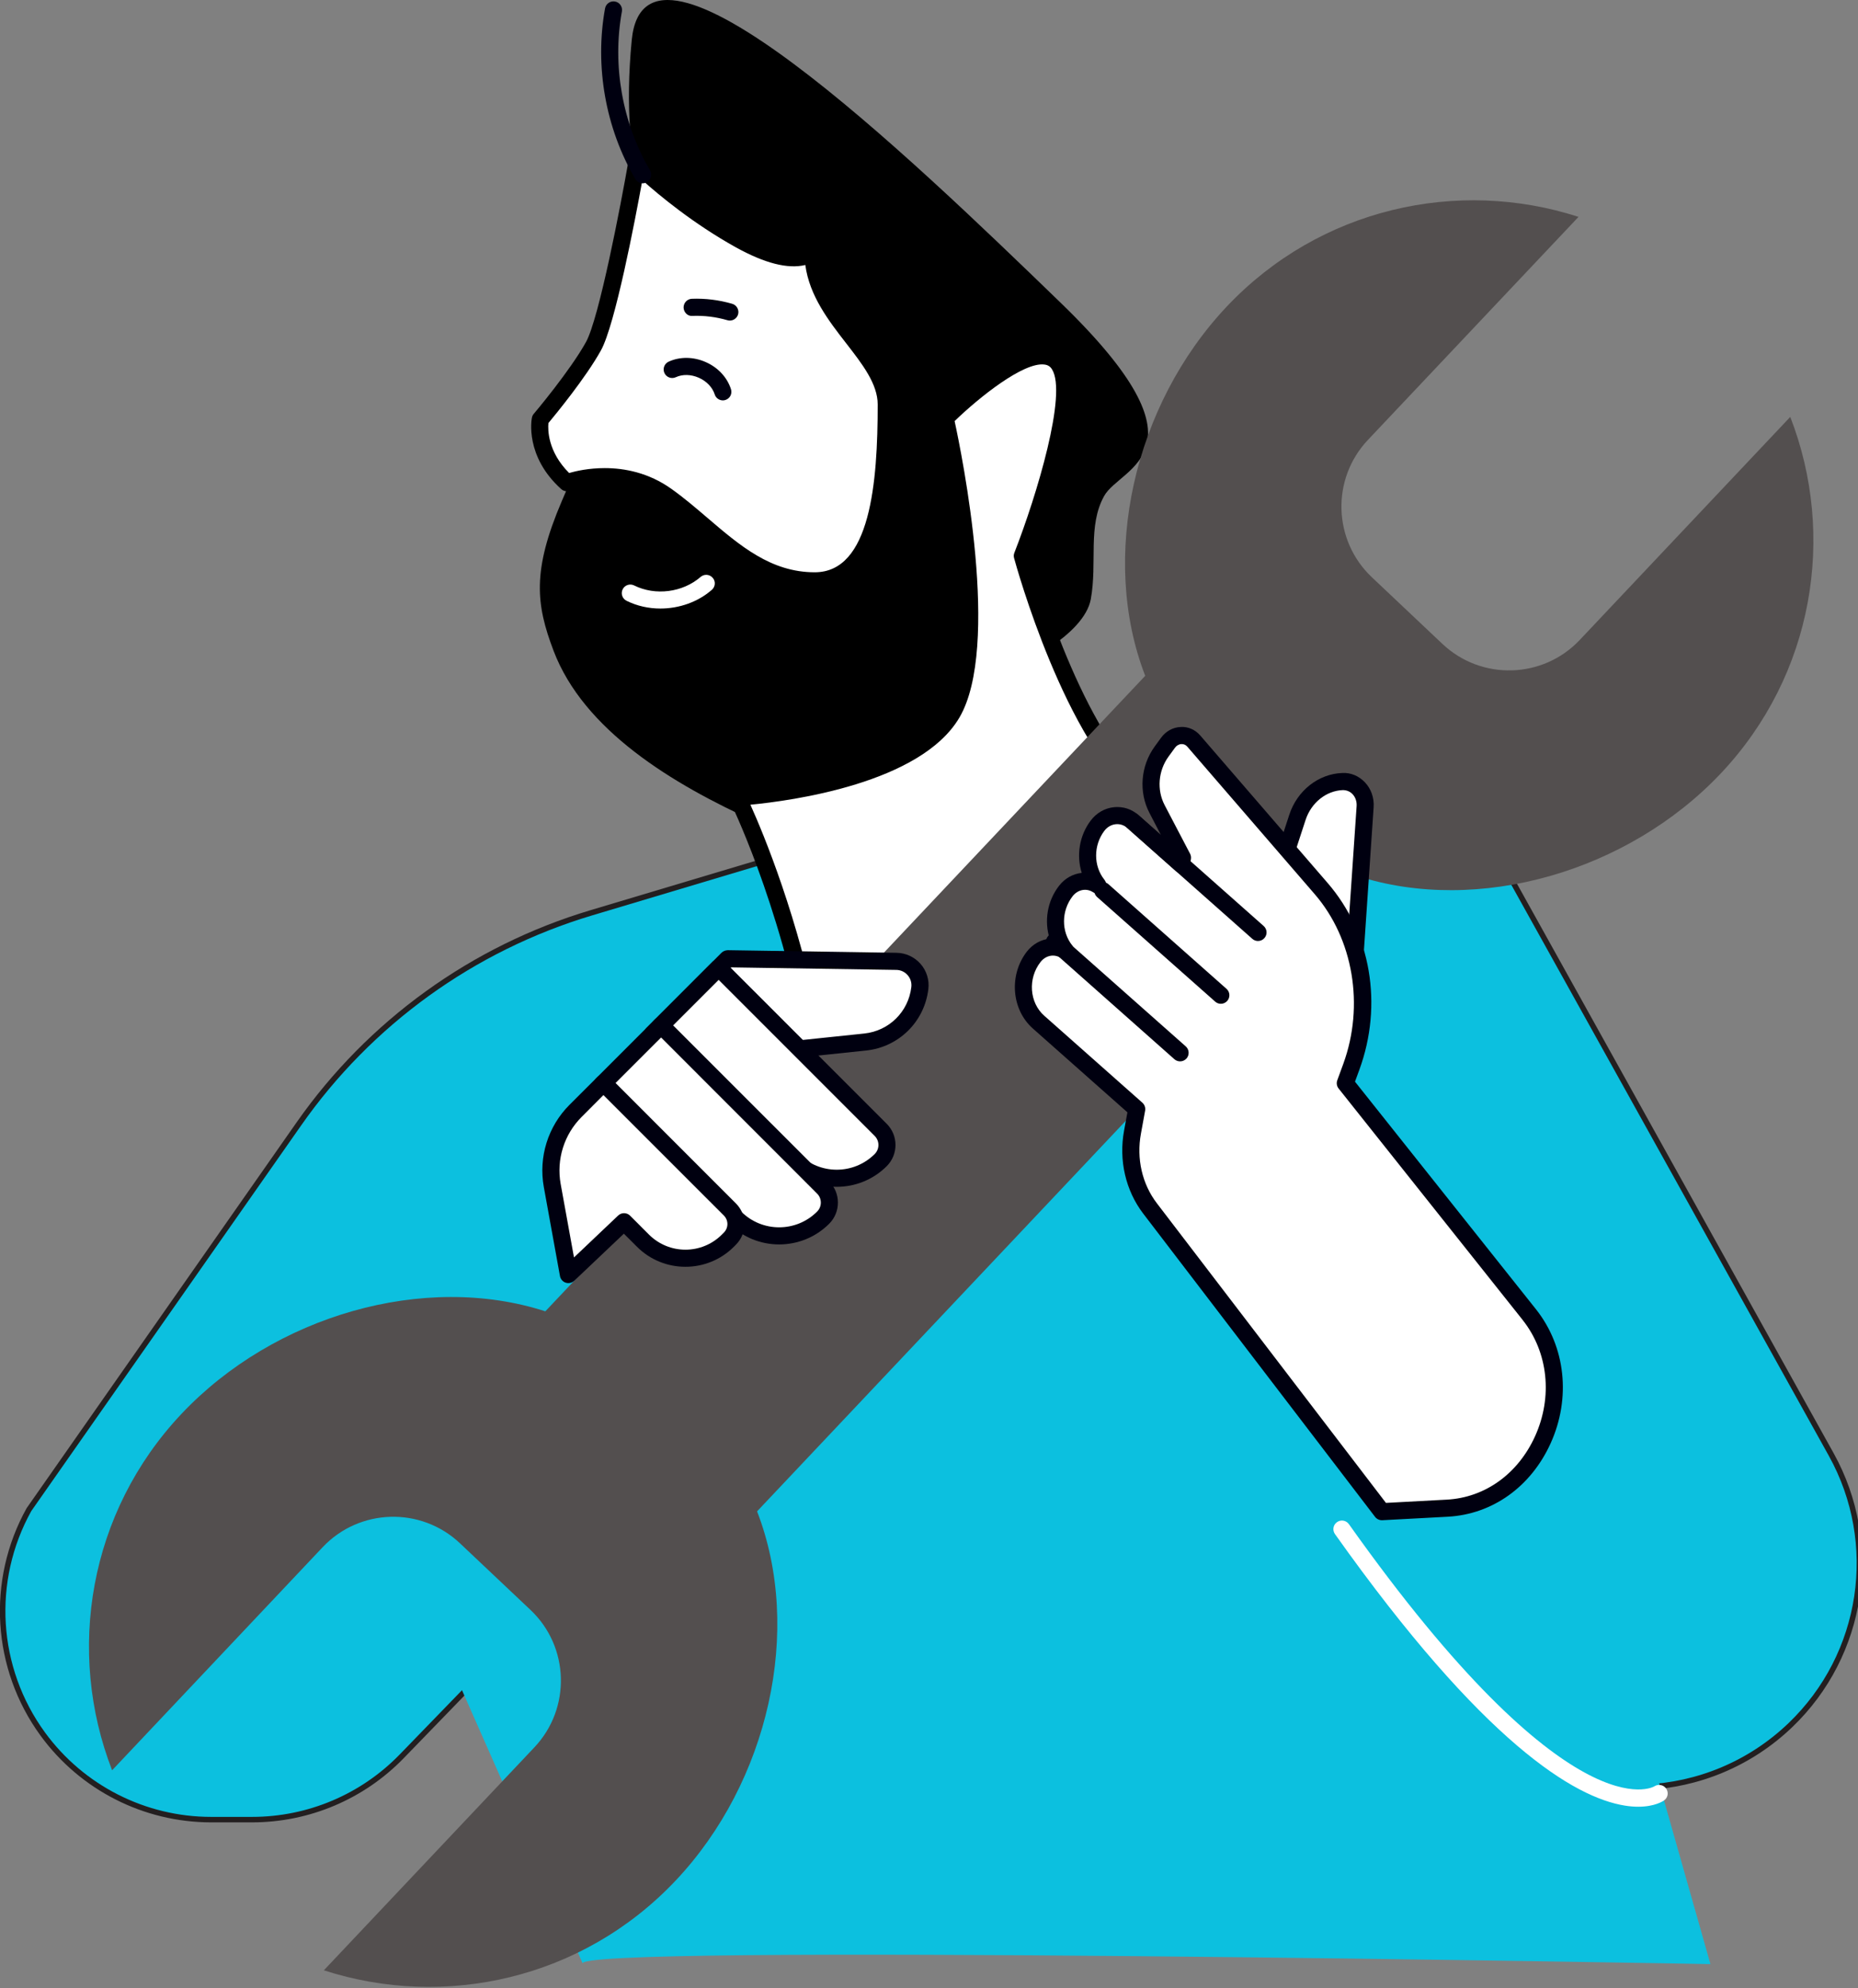 <?xml version="1.0" encoding="UTF-8" standalone="no"?>
<!DOCTYPE svg PUBLIC "-//W3C//DTD SVG 1.1//EN" "http://www.w3.org/Graphics/SVG/1.1/DTD/svg11.dtd">
<svg width="100%" height="100%" viewBox="0 0 905 968" version="1.1" xmlns="http://www.w3.org/2000/svg" xmlns:xlink="http://www.w3.org/1999/xlink" xml:space="preserve" xmlns:serif="http://www.serif.com/" style="fill-rule:evenodd;clip-rule:evenodd;stroke-linejoin:round;stroke-miterlimit:2;">
    <rect x="0" y="0" width="905" height="968" fill="#808080" stroke="none"/>
    <g transform="matrix(4.167,0,0,4.167,-15658.4,-34.763)">
        <path d="M3871.41,100.02L3931.28,105.517L3971.76,178.285C3977.55,188.692 3975.59,201.695 3966.99,209.931C3957.47,219.048 3942.65,219.665 3932.41,211.372L3892.18,178.819L3871.41,100.02Z" style="fill:rgb(12,192,223);fill-rule:nonzero;stroke:rgb(35,31,32);stroke-width:0.64px;"/>
    </g>
    <g transform="matrix(4.167,0,0,4.167,-15658.4,-34.763)">
        <path d="M3864.69,103.684L3826.83,115.005C3812.98,119.146 3800.93,127.843 3792.64,139.686L3761.1,184.741C3756.48,193.047 3757.11,203.283 3762.71,210.961C3767.3,217.249 3774.62,220.967 3782.4,220.967L3787.18,220.967C3793.78,220.967 3800.09,218.295 3804.68,213.561L3856.14,160.493L3864.69,103.684Z" style="fill:rgb(12,192,223);fill-rule:nonzero;stroke:rgb(35,31,32);stroke-width:0.64px;"/>
    </g>
    <g transform="matrix(4.167,0,0,4.167,-15658.4,-34.763)">
        <path d="M3876.67,86.13C3876.67,86.13 3884.44,82.63 3885.22,78.352C3886,74.075 3884.83,69.798 3886.78,66.298C3888.72,62.799 3899.8,61.243 3881.72,43.745C3863.64,26.247 3833.12,-3.111 3831.56,13.026C3830,29.163 3834.48,35.579 3834.67,38.107C3834.87,40.634 3826.89,58.716 3823.39,66.882C3819.9,75.047 3820.36,78.957 3822.42,84.38C3825.94,93.647 3836.23,99.933 3846.14,104.405C3856.06,108.877 3874.33,96.823 3876.67,86.13Z" style="fill-rule:nonzero;"/>
    </g>
    <g transform="matrix(4.167,0,0,4.167,-15658.4,-34.763)">
        <path d="M3823.98,64.743C3823.98,64.743 3830.2,62.41 3835.64,66.298C3841.09,70.187 3845.56,76.214 3852.95,76.214C3860.33,76.214 3861.31,65.357 3861.31,55.605C3861.31,49.772 3852.75,45.311 3852.75,37.912C3852.75,37.524 3851.2,40.245 3844.2,36.357C3837.2,32.468 3832.14,27.413 3832.14,27.413C3832.14,27.413 3829.03,45.301 3827.09,48.8C3825.14,52.3 3820.87,57.355 3820.87,57.355C3820.87,57.355 3820.09,61.243 3823.98,64.743Z" style="fill:white;fill-rule:nonzero;"/>
    </g>
    <g transform="matrix(4.167,0,0,4.167,-15658.4,-34.763)">
        <path d="M3828.4,63.04C3830.7,63.04 3833.54,63.566 3836.22,65.485C3837.67,66.515 3839.05,67.697 3840.39,68.841C3844.22,72.118 3847.84,75.214 3852.95,75.214C3859.47,75.214 3860.31,64.735 3860.31,55.605C3860.31,53.204 3858.52,50.895 3856.62,48.45C3854.59,45.837 3852.33,42.914 3851.85,39.307C3849.8,39.803 3847.09,39.106 3843.71,37.231C3838.75,34.472 3834.78,31.176 3832.8,29.401C3831.95,34.089 3829.61,46.324 3827.96,49.285C3826.21,52.449 3822.68,56.741 3821.82,57.777C3821.75,58.542 3821.73,61.106 3824.24,63.612C3825.04,63.383 3826.54,63.04 3828.4,63.04ZM3852.95,77.214C3847.1,77.214 3843.03,73.73 3839.09,70.361C3837.78,69.245 3836.43,68.091 3835.06,67.112C3830.11,63.574 3824.39,65.659 3824.33,65.68C3823.98,65.812 3823.59,65.737 3823.31,65.487C3819.05,61.65 3819.85,57.34 3819.89,57.158C3819.92,56.992 3819.99,56.838 3820.1,56.709C3820.15,56.659 3824.34,51.688 3826.21,48.315C3827.74,45.565 3830.3,32.171 3831.16,27.242C3831.22,26.874 3831.49,26.573 3831.84,26.46C3832.2,26.35 3832.59,26.442 3832.85,26.706C3832.9,26.756 3837.9,31.713 3844.68,35.483C3846.64,36.569 3850.2,38.221 3852.06,37.092C3852.22,36.997 3852.7,36.707 3853.23,37.004C3853.54,37.182 3853.75,37.551 3853.75,37.912C3853.75,41.489 3856.01,44.405 3858.2,47.225C3860.31,49.948 3862.31,52.52 3862.31,55.605C3862.31,65.665 3861.24,77.214 3852.95,77.214Z" style="fill-rule:nonzero;"/>
    </g>
    <g transform="matrix(4.167,0,0,4.167,-15658.4,-34.763)">
        <path d="M3832.84,29.759C3832.5,29.759 3832.16,29.582 3831.98,29.266C3828.5,23.346 3827.21,16.077 3828.44,9.324C3828.54,8.781 3829.07,8.415 3829.61,8.521C3830.15,8.619 3830.51,9.141 3830.41,9.684C3829.26,15.972 3830.46,22.74 3833.7,28.252C3833.98,28.729 3833.82,29.341 3833.34,29.621C3833.19,29.715 3833.01,29.759 3832.84,29.759Z" style="fill:rgb(0,0,16);fill-rule:nonzero;"/>
    </g>
    <g transform="matrix(4.167,0,0,4.167,-15658.4,-34.763)">
        <path d="M3834.91,79.45C3833.54,79.45 3832.18,79.155 3830.95,78.544C3830.46,78.299 3830.25,77.699 3830.5,77.204C3830.74,76.711 3831.34,76.506 3831.84,76.753C3834.32,77.983 3837.52,77.574 3839.61,75.756C3840.03,75.395 3840.66,75.439 3841.02,75.855C3841.39,76.272 3841.34,76.904 3840.92,77.266C3839.28,78.699 3837.09,79.45 3834.91,79.45Z" style="fill:white;fill-rule:nonzero;"/>
    </g>
    <g transform="matrix(4.167,0,0,4.167,-15658.4,-34.763)">
        <path d="M3874.38,64.447C3873.85,64.447 3873.41,64.027 3873.38,63.489C3873.25,60.301 3874.62,57.155 3877.03,55.074C3877.45,54.712 3878.08,54.762 3878.44,55.18C3878.8,55.599 3878.76,56.23 3878.34,56.59C3876.41,58.25 3875.27,60.862 3875.38,63.406C3875.4,63.957 3874.97,64.424 3874.42,64.447L3874.38,64.447Z" style="fill:rgb(0,0,16);fill-rule:nonzero;"/>
    </g>
    <g transform="matrix(4.167,0,0,4.167,-15658.4,-34.763)">
        <path d="M3842.21,55.128C3841.79,55.128 3841.39,54.857 3841.26,54.432C3840.99,53.596 3840.31,52.886 3839.4,52.482C3838.48,52.078 3837.5,52.056 3836.71,52.421C3836.21,52.653 3835.61,52.434 3835.38,51.931C3835.15,51.429 3835.37,50.835 3835.87,50.605C3837.19,49.999 3838.77,50.016 3840.21,50.652C3841.65,51.287 3842.72,52.444 3843.16,53.824C3843.33,54.351 3843.04,54.913 3842.51,55.081C3842.41,55.114 3842.31,55.128 3842.21,55.128Z" style="fill:rgb(0,0,16);fill-rule:nonzero;"/>
    </g>
    <g transform="matrix(4.167,0,0,4.167,-15658.4,-34.763)">
        <path d="M3843.03,45.801C3842.93,45.801 3842.84,45.788 3842.75,45.762C3841.42,45.375 3840.04,45.203 3838.66,45.253C3838.11,45.323 3837.64,44.842 3837.62,44.289C3837.61,43.738 3838.04,43.274 3838.59,43.255C3840.18,43.196 3841.77,43.397 3843.3,43.84C3843.83,43.994 3844.14,44.549 3843.99,45.079C3843.86,45.517 3843.46,45.801 3843.03,45.801Z" style="fill:rgb(0,0,16);fill-rule:nonzero;"/>
    </g>
    <g transform="matrix(4.167,0,0,4.167,-15658.4,-34.763)">
        <path d="M3892.46,101.845C3883.38,95.982 3877.22,73.286 3877.22,73.286C3877.22,73.286 3884.27,55.265 3881.53,50.956C3878.78,46.646 3868.21,57.224 3868.21,57.224C3868.21,57.224 3874.08,83.081 3868.99,91.699C3863.9,100.318 3843.92,101.493 3843.92,101.493C3843.92,101.493 3849.66,112.959 3852.85,129.951C3868.94,123.198 3882.57,113.512 3892.46,101.845Z" style="fill:white;fill-rule:nonzero;"/>
    </g>
    <g transform="matrix(4.167,0,0,4.167,-15658.4,-34.763)">
        <path d="M3845.43,102.374C3846.97,105.786 3851.02,115.512 3853.6,128.546C3868.62,122.064 3881.5,112.925 3890.99,102.024C3882.22,95.211 3876.5,74.458 3876.25,73.548C3876.19,73.341 3876.21,73.121 3876.29,72.922C3878.94,66.137 3882.48,54.32 3880.68,51.493C3880.47,51.153 3880.19,50.981 3879.77,50.936C3877.35,50.655 3872.24,54.7 3869.3,57.549C3870.15,61.453 3874.73,83.955 3869.85,92.208C3865.32,99.88 3850.23,101.914 3845.43,102.374ZM3852.85,130.951C3852.69,130.951 3852.53,130.911 3852.38,130.832C3852.11,130.688 3851.93,130.432 3851.87,130.136C3848.74,113.475 3843.08,102.054 3843.02,101.941C3842.87,101.64 3842.88,101.284 3843.05,100.993C3843.22,100.702 3843.52,100.514 3843.86,100.495C3844.05,100.483 3863.37,99.251 3868.13,91.191C3872.96,83.013 3867.29,57.701 3867.23,57.447C3867.15,57.112 3867.25,56.761 3867.5,56.518C3868.32,55.693 3875.67,48.489 3879.99,48.948C3881.01,49.059 3881.83,49.568 3882.37,50.419C3885.18,54.831 3879.41,70.378 3878.27,73.337C3879.05,76.068 3884.91,95.781 3893,101.006C3893.24,101.162 3893.4,101.414 3893.45,101.699C3893.49,101.983 3893.41,102.272 3893.22,102.492C3883.24,114.27 3869.42,124.085 3853.24,130.873C3853.12,130.926 3852.98,130.951 3852.85,130.951Z" style="fill-rule:nonzero;"/>
    </g>
    <g transform="matrix(4.167,0,0,4.167,-15658.4,-34.763)">
        <path d="M3825.86,237.85L3802.39,184.728L3869.18,119.565L3919.75,104.295L3957.65,237.85C3957.65,237.85 3822.7,235.371 3825.86,237.85Z" style="fill:rgb(12,192,223);fill-rule:nonzero;"/>
    </g>
    <g transform="matrix(4.167,0,0,4.167,-15658.4,-34.763)">
        <path d="M3966.98,57.059L3942.37,83.124C3938.07,87.676 3930.88,87.886 3926.32,83.583L3918.07,75.792C3913.52,71.489 3913.31,64.302 3917.61,59.75L3942.23,33.684C3928.1,29.109 3911.99,32.65 3901.11,44.167C3890.24,55.677 3886.22,73.466 3891.58,87.313L3852.63,128.566L3852.63,128.568L3821.46,161.571C3807.33,157.005 3789.8,162.042 3778.93,173.551C3768.06,185.069 3765.44,201.36 3770.82,215.199L3795.43,189.134C3799.73,184.582 3806.92,184.372 3811.48,188.675L3819.73,196.467C3824.28,200.769 3824.48,207.956 3820.19,212.508L3795.57,238.574C3809.7,243.148 3825.81,239.609 3836.69,228.091C3847.56,216.582 3851.58,198.793 3846.21,184.945L3885.17,143.692L3885.17,143.69L3916.33,110.687C3930.47,115.253 3948,110.216 3958.87,98.707C3969.74,87.189 3972.36,70.897 3966.98,57.059Z" style="fill:rgb(83,79,79);fill-rule:nonzero;"/>
    </g>
    <g transform="matrix(4.167,0,0,4.167,-15658.4,-34.763)">
        <path d="M3833.99,129.156L3842.77,120.373L3862.5,120.677C3864.16,120.702 3865.43,122.157 3865.24,123.804C3864.84,127.14 3862.18,129.755 3858.84,130.104L3841.01,131.966L3833.99,129.156Z" style="fill:white;fill-rule:nonzero;"/>
    </g>
    <g transform="matrix(4.167,0,0,4.167,-15658.4,-34.763)">
        <path d="M3835.77,128.791L3841.16,130.946L3858.74,129.11C3861.63,128.806 3863.9,126.576 3864.24,123.685C3864.3,123.174 3864.15,122.678 3863.81,122.29C3863.47,121.902 3863,121.684 3862.49,121.677L3843.18,121.38L3835.77,128.791ZM3841.01,132.967C3840.89,132.967 3840.76,132.942 3840.64,132.895L3833.62,130.085C3833.3,129.96 3833.08,129.686 3833.01,129.357C3832.94,129.028 3833.04,128.686 3833.28,128.449L3842.06,119.666C3842.25,119.474 3842.52,119.387 3842.79,119.373L3862.52,119.677C3863.59,119.693 3864.61,120.166 3865.32,120.974C3866.03,121.783 3866.36,122.857 3866.23,123.924C3865.77,127.748 3862.77,130.698 3858.94,131.098L3841.12,132.961C3841.08,132.965 3841.05,132.967 3841.01,132.967Z" style="fill:rgb(0,0,16);fill-rule:nonzero;"/>
    </g>
    <g transform="matrix(4.167,0,0,4.167,-15658.4,-34.763)">
        <path d="M3860.66,143.898C3861.64,142.925 3861.64,141.346 3860.66,140.372L3841.72,121.427L3834.81,128.329L3850.38,143.898C3853.22,146.737 3857.82,146.737 3860.66,143.898Z" style="fill:white;fill-rule:nonzero;"/>
    </g>
    <g transform="matrix(4.167,0,0,4.167,-15658.4,-34.763)">
        <path d="M3860.66,143.898L3860.67,143.898L3860.66,143.898ZM3836.23,128.33L3851.09,143.191C3853.53,145.635 3857.51,145.635 3859.96,143.191C3860.54,142.609 3860.54,141.662 3859.96,141.08L3841.72,122.841L3836.23,128.33ZM3855.52,147.023C3853.41,147.023 3851.29,146.218 3849.68,144.605L3834.11,129.037C3833.72,128.646 3833.72,128.013 3834.11,127.623L3841.01,120.72C3841.39,120.345 3842.05,120.345 3842.42,120.72L3861.37,139.666C3862.73,141.028 3862.73,143.243 3861.37,144.605C3859.76,146.218 3857.64,147.023 3855.52,147.023Z" style="fill:rgb(0,0,16);fill-rule:nonzero;"/>
    </g>
    <g transform="matrix(4.167,0,0,4.167,-15658.4,-34.763)">
        <path d="M3853.93,150.63C3854.9,149.657 3854.9,148.078 3853.93,147.104L3834.99,128.158L3828.08,135.061L3843.65,150.63C3846.49,153.469 3851.09,153.469 3853.93,150.63Z" style="fill:white;fill-rule:nonzero;"/>
    </g>
    <g transform="matrix(4.167,0,0,4.167,-15658.4,-34.763)">
        <path d="M3829.5,135.061L3844.36,149.923C3846.8,152.366 3850.78,152.366 3853.22,149.923C3853.81,149.341 3853.81,148.393 3853.22,147.811L3834.99,129.573L3829.5,135.061ZM3848.79,153.755C3846.67,153.755 3844.56,152.949 3842.94,151.337L3827.38,135.768C3827.19,135.581 3827.08,135.327 3827.08,135.061C3827.08,134.796 3827.19,134.542 3827.38,134.354L3834.28,127.452C3834.67,127.061 3835.3,127.061 3835.69,127.452L3854.64,146.397C3856,147.759 3856,149.975 3854.64,151.337C3853.03,152.949 3850.91,153.755 3848.79,153.755Z" style="fill:rgb(0,0,16);fill-rule:nonzero;"/>
    </g>
    <g transform="matrix(4.167,0,0,4.167,-15658.4,-34.763)">
        <path d="M3842.79,153.317L3843.04,153.074C3843.97,152.135 3843.97,150.612 3843.04,149.672L3828.25,134.89L3824.99,138.153C3822.71,140.433 3821.69,143.686 3822.27,146.858L3824.15,157.273L3830.66,151.103L3832.87,153.317C3835.61,156.055 3840.05,156.055 3842.79,153.317Z" style="fill:white;fill-rule:nonzero;"/>
    </g>
    <g transform="matrix(4.167,0,0,4.167,-15658.4,-34.763)">
        <path d="M3842.79,153.317L3842.8,153.317L3842.79,153.317ZM3828.25,136.304L3825.7,138.86C3823.65,140.908 3822.74,143.832 3823.25,146.679L3824.81,155.274L3829.97,150.378C3830.37,150.004 3830.98,150.012 3831.37,150.396L3833.58,152.61C3835.93,154.954 3839.74,154.954 3842.09,152.61L3842.33,152.368C3842.88,151.819 3842.88,150.928 3842.33,150.38L3828.25,136.304ZM3824.15,158.273C3824.05,158.273 3823.94,158.257 3823.84,158.223C3823.49,158.109 3823.24,157.813 3823.17,157.451L3821.28,147.036C3820.65,143.543 3821.77,139.958 3824.28,137.446L3827.55,134.183C3827.94,133.793 3828.57,133.793 3828.96,134.183L3843.74,148.966C3845.07,150.293 3845.07,152.454 3843.74,153.781L3843.5,154.023L3843.5,154.024C3840.38,157.147 3835.29,157.149 3832.17,154.024L3830.64,152.499L3824.84,157.999C3824.65,158.178 3824.41,158.273 3824.15,158.273Z" style="fill:rgb(0,0,16);fill-rule:nonzero;"/>
    </g>
    <g transform="matrix(4.167,0,0,4.167,-15658.4,-34.763)">
        <path d="M3915.94,122.337L3917.29,102.613C3917.4,100.973 3916.19,99.617 3914.67,99.667C3912.28,99.743 3910.16,101.422 3909.37,103.86L3907.19,110.532L3915.94,122.337Z" style="fill:white;fill-rule:nonzero;"/>
    </g>
    <g transform="matrix(4.167,0,0,4.167,-15658.4,-34.763)">
        <path d="M3908.3,110.351L3915.13,119.56L3916.29,102.545C3916.33,102.003 3916.15,101.484 3915.8,101.123C3915.5,100.815 3915.12,100.676 3914.7,100.665C3912.74,100.728 3910.98,102.137 3910.32,104.17L3908.3,110.351ZM3915.94,123.337C3915.63,123.337 3915.33,123.191 3915.14,122.932L3906.39,111.128C3906.2,110.867 3906.14,110.53 3906.24,110.222L3908.42,103.551C3909.34,100.72 3911.84,98.757 3914.63,98.667C3915.61,98.612 3916.54,99.014 3917.24,99.735C3917.98,100.502 3918.36,101.576 3918.28,102.681L3916.94,122.405C3916.91,122.823 3916.63,123.178 3916.22,123.297C3916.13,123.324 3916.04,123.337 3915.94,123.337Z" style="fill:rgb(0,0,16);fill-rule:nonzero;"/>
    </g>
    <g transform="matrix(4.167,0,0,4.167,-15658.4,-34.763)">
        <path d="M3912.15,112.169L3897.27,94.947C3896.44,93.994 3895,94.086 3894.24,95.14L3893.49,96.171C3892.07,98.127 3891.87,100.774 3892.97,102.882L3895.94,108.576L3895.8,109.356L3890.14,104.342C3888.91,103.25 3887.04,103.458 3886.01,104.826C3884.43,106.916 3884.49,109.836 3886.03,111.765C3884.84,110.977 3883.24,111.241 3882.3,112.458C3880.67,114.552 3880.72,117.506 3882.28,119.452C3881.09,118.664 3879.49,118.928 3878.54,120.145C3876.74,122.481 3876.99,125.9 3879.11,127.781L3890.58,137.943L3890.09,140.628C3889.51,143.819 3890.26,147.084 3892.15,149.549L3919.25,184.983L3926.88,184.575C3937.46,184.01 3943.25,170.561 3936.51,161.992C3936.46,161.93 3936.41,161.869 3936.36,161.807L3914.97,134.919L3915.67,133.007C3918.31,125.795 3916.94,117.715 3912.15,112.169Z" style="fill:white;fill-rule:nonzero;"/>
    </g>
    <g transform="matrix(4.167,0,0,4.167,-15658.4,-34.763)">
        <path d="M3880.79,120.003C3880.26,120.003 3879.72,120.264 3879.34,120.758C3877.84,122.681 3878.04,125.497 3879.78,127.033L3891.25,137.195C3891.51,137.427 3891.63,137.778 3891.57,138.123L3891.08,140.807C3890.54,143.728 3891.22,146.694 3892.94,148.942L3919.72,183.957L3926.83,183.576C3931.3,183.338 3935.15,180.568 3937.15,176.167C3939.23,171.572 3938.69,166.378 3935.72,162.61L3935.58,162.429L3914.19,135.541C3913.97,135.268 3913.91,134.903 3914.03,134.576L3914.73,132.664C3917.22,125.844 3915.91,118.055 3911.39,112.822L3896.51,95.6C3896.33,95.387 3896.08,95.273 3895.81,95.288C3895.52,95.301 3895.24,95.461 3895.05,95.728L3894.3,96.758C3893.1,98.416 3892.92,100.638 3893.85,102.42L3896.83,108.113C3896.93,108.31 3896.96,108.537 3896.92,108.756L3896.78,109.536C3896.72,109.891 3896.47,110.183 3896.12,110.302C3895.78,110.422 3895.4,110.345 3895.14,110.104L3889.48,105.09C3889.1,104.759 3888.63,104.604 3888.14,104.652C3887.62,104.704 3887.14,104.98 3886.8,105.429C3885.52,107.128 3885.52,109.53 3886.81,111.141C3887.12,111.526 3887.1,112.078 3886.77,112.44C3886.43,112.803 3885.89,112.87 3885.48,112.599C3884.7,112.087 3883.7,112.285 3883.09,113.071C3881.77,114.774 3881.75,117.196 3883.06,118.828C3883.37,119.213 3883.35,119.763 3883.01,120.127C3882.68,120.49 3882.13,120.556 3881.72,120.286C3881.44,120.095 3881.12,120.003 3880.79,120.003ZM3919.25,185.983C3918.94,185.983 3918.64,185.839 3918.45,185.591L3891.35,150.157C3889.29,147.462 3888.47,143.923 3889.11,140.448L3889.5,138.318L3878.45,128.529C3875.94,126.308 3875.63,122.273 3877.75,119.533C3878.44,118.65 3879.4,118.134 3880.41,118.025C3879.76,115.976 3880.12,113.63 3881.51,111.846C3882.19,110.963 3883.16,110.446 3884.16,110.339C3883.52,108.314 3883.87,105.996 3885.21,104.224C3885.89,103.325 3886.86,102.769 3887.94,102.662C3889,102.559 3890.01,102.888 3890.8,103.594L3893.42,105.917L3892.08,103.345C3890.8,100.897 3891.04,97.851 3892.68,95.584L3893.43,94.554C3893.98,93.79 3894.82,93.329 3895.73,93.29C3896.6,93.233 3897.44,93.617 3898.02,94.292L3912.9,111.515C3917.97,117.377 3919.39,125.744 3916.61,133.349L3916.1,134.735L3937.29,161.374C3940.72,165.73 3941.36,171.715 3938.97,176.992C3936.66,182.087 3932.16,185.294 3926.93,185.574L3919.3,185.982C3919.28,185.983 3919.27,185.983 3919.25,185.983Z" style="fill:rgb(0,0,16);fill-rule:nonzero;"/>
    </g>
    <g transform="matrix(4.167,0,0,4.167,-15658.4,-34.763)">
        <path d="M3900.42,125.636C3900.18,125.636 3899.95,125.553 3899.76,125.384L3885.95,113.155C3885.54,112.789 3885.5,112.157 3885.87,111.744C3886.23,111.332 3886.87,111.292 3887.28,111.659L3901.08,123.887C3901.5,124.254 3901.53,124.886 3901.17,125.299C3900.97,125.521 3900.7,125.636 3900.42,125.636Z" style="fill:rgb(0,0,16);fill-rule:nonzero;"/>
    </g>
    <g transform="matrix(4.167,0,0,4.167,-15658.4,-34.763)">
        <path d="M3904.76,118.299C3904.53,118.299 3904.29,118.216 3904.1,118.047L3889.43,105.052C3889.02,104.685 3888.98,104.053 3889.35,103.64C3889.71,103.227 3890.35,103.188 3890.76,103.555L3905.43,116.551C3905.84,116.917 3905.88,117.549 3905.51,117.962C3905.32,118.184 3905.04,118.299 3904.76,118.299Z" style="fill:rgb(0,0,16);fill-rule:nonzero;"/>
    </g>
    <g transform="matrix(4.167,0,0,4.167,-15658.4,-34.763)">
        <path d="M3895.66,132.363C3895.42,132.363 3895.18,132.28 3894.99,132.112L3880.33,119.118C3879.91,118.751 3879.87,118.119 3880.24,117.706C3880.61,117.294 3881.24,117.255 3881.65,117.62L3896.32,130.614C3896.73,130.981 3896.77,131.613 3896.41,132.026C3896.21,132.249 3895.93,132.363 3895.66,132.363Z" style="fill:rgb(0,0,16);fill-rule:nonzero;"/>
    </g>
    <g transform="matrix(4.167,0,0,4.167,-15658.4,-34.763)">
        <path d="M3949.21,219.459C3948.74,219.459 3948.21,219.421 3947.63,219.326C3941.78,218.38 3931.16,212.107 3913.76,187.599C3913.44,187.149 3913.54,186.524 3914,186.205C3914.45,185.885 3915.07,185.992 3915.39,186.441C3941.26,222.886 3951,217.139 3951.09,217.077C3951.55,216.782 3952.16,216.892 3952.47,217.337C3952.78,217.782 3952.69,218.385 3952.25,218.705C3952.13,218.797 3951.16,219.459 3949.21,219.459Z" style="fill:white;fill-rule:nonzero;"/>
    </g>
</svg>
